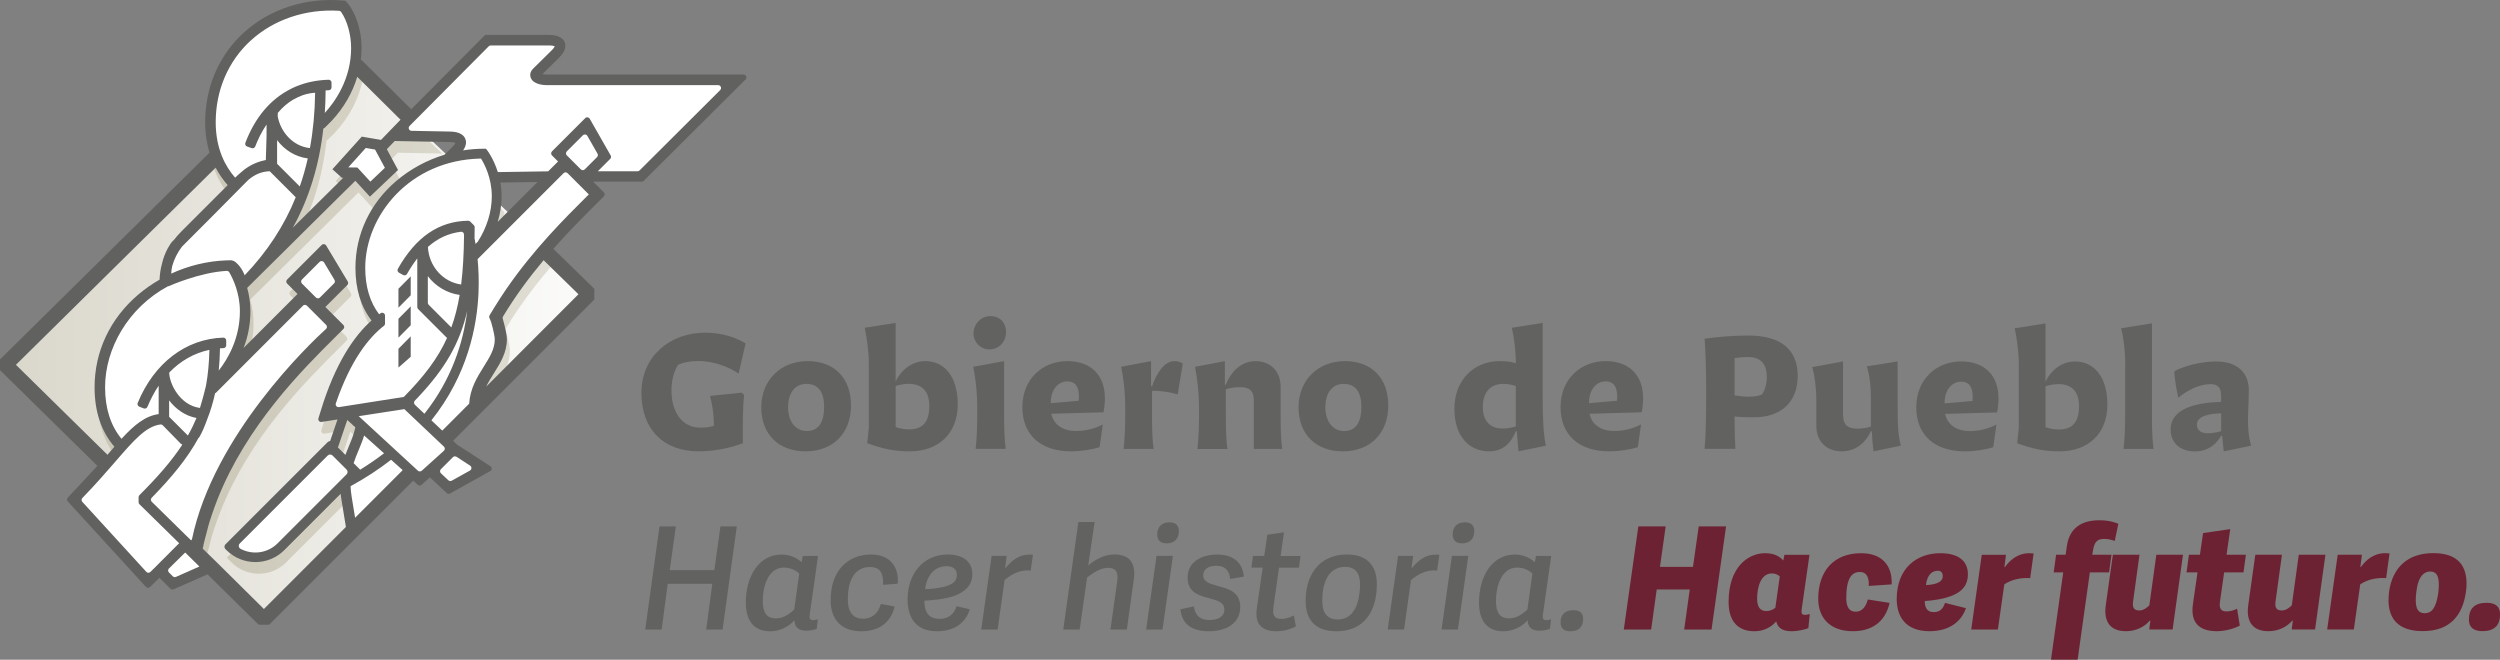 <?xml version="1.0" encoding="UTF-8"?>
<svg id="uuid-5e4b068d-01a9-4d1b-a83e-61cd19261a50" data-name="Capa 2" xmlns="http://www.w3.org/2000/svg" xmlns:xlink="http://www.w3.org/1999/xlink" viewBox="0 0 621.43 163.99">
  <rect x="0" y="0" width="621.43" height="163.99" fill="#808080" stroke="none"/>
  <defs>
    <clipPath id="uuid-70518282-e26b-4764-a145-dfe0c2221c54">
      <polygon points="1.07 90.27 65.01 153.29 146.69 71.91 81.83 11.04 1.07 90.27" fill="none"/>
    </clipPath>
    <linearGradient id="uuid-d0572cf5-a8c3-424c-a5e7-c81b1e92fd44" x1="-648.44" y1="626.96" x2="-647.97" y2="626.96" gradientTransform="translate(-310889.46 300829.5) rotate(-180) scale(479.69)" gradientUnits="userSpaceOnUse">
      <stop offset="0" stop-color="#fff"/>
      <stop offset="1" stop-color="#cac6b5"/>
    </linearGradient>
    <clipPath id="uuid-86631025-a8ac-4066-9015-dad3bbc07475">
      <path d="m84.63,114.48l2.45-7.18,2,1.84c-.36,1.7-.98,3.18-1.61,4.69-.34.81-.68,1.63-.99,2.48l-1.85-1.85Zm26.6-73.12c-4.38,1.34-8.5,3.56-11.97,6.52-6.56,5.58-10.17,13.26-10.17,21.62,0,5.23,1.34,9.62,3.99,13.08-4.19,3.73-9.01,10.48-12.69,22.69l-.49,1.61c-.15.49.26.98.77.9l3.97-.61-1.86,5.45-.2-.2-26.21,26.21,1.16,1.16c1.82,1.82,4.23,2.82,6.8,2.82s4.98-1,6.8-2.82l14.27-14.27c.05.43.1.87.18,1.32l.88,5.41,37.61-37.47c1.39-2.26,2.67-4.63,2.67-7.52,0-1.25-.54-3.44-1.03-5.17-.04-.15-.03-.3.02-.44,3.87-6.43,8.29-12.05,12.54-16.86l-10.61-9.96-3.19,3.19c.52-1.75.84-3.53.93-5.3l-13.17-12.36-1.01,1Zm-56.99,59.27s.04-.02.05-.03l-.09.18c.01-.05.02-.1.04-.15m-1.62-60.58c1.05,3.94,2.93,6.85,4.74,8.88l-11.57,11.57c-.66.66-1.26,1.35-1.8,2.05-.28.28-.44.44-.46.46l-.1.11c-.1.12-1.68,2.17-2.39,5.27-.36,1.29-.56,2.63-.62,4.04-1.88,1.08-3.67,2.32-5.31,3.72-6.99,5.95-10.84,14.13-10.84,23.04,0,6.01,1.66,10.97,4.93,14.77-.56.64-1.13,1.3-1.73,1.99-.16.18-.34.39-.53.61l23.9,23.56c.11-.1.2-.23.23-.39.04-.19.08-.38.12-.57h0c.05-.4.21-1.09.42-1.88.02-.1.04-.2.07-.29h0c.32-1.2.7-2.55.88-3.37.12-.53.46-1.57.84-2.65.41-1.23.85-2.44,1.32-3.63.04-.12.07-.19.07-.19h0c7.33-18.56,21.14-32.29,29.25-40.36l2.1-2.09c.28-.27.28-.72,0-.99l-4.48-4.48,5.46-5.46c.23-.23.27-.59.11-.86l-5.37-8.96c-.24-.4-.78-.46-1.11-.14l-8.6,8.6c-.28.28-.28.72,0,1l2.59,2.58-13.4,13.4c1-2.62,1.69-5.67,1.69-9.11,0-2.17-.34-4.13-.82-5.81l26.89-26.62,3.62,3.95,6.99-6.63-2.78-5.17,1.97-2.04,11.03.21-7.73-7.26-1.04,1.04-.05-.04-3.07,3.18-.28.28s-.01.02-.02.03l-2.23,2.31-4.78-.82-7.3,8.11,2.36,2.13h.32s-12.52,12.4-12.52,12.4c4.06-7.36,6.55-15.49,7.58-24.65.13-.03.25-.08.35-.18l1.76-1.76c3.59-3.87,5.96-8.46,6.92-13.28l-8.57-8.04-28.99,28.44Z" fill="none"/>
    </clipPath>
    <linearGradient id="uuid-0efc29c2-fd81-4331-98fb-af86ac67d9ea" x1="-648.2" y1="626.94" x2="-647.73" y2="626.94" gradientTransform="translate(-303153.18 293545.65) rotate(-180) scale(468.09)" gradientUnits="userSpaceOnUse">
      <stop offset="0" stop-color="#fff"/>
      <stop offset=".46" stop-color="#e5e3db"/>
      <stop offset="1" stop-color="#cac6b5"/>
    </linearGradient>
  </defs>
  <g id="uuid-70f499ba-2e4b-4541-b2fe-8363d58945fc" data-name="Capa 1">
    <g>
      <g>
        <path d="m179.61,156.48h-4.07l1.52-11.36h-11.08l-1.52,11.36h-4.07l3.54-25.63h4.07l-1.52,10.87h11.08l1.52-10.87h4.07l-3.54,25.63Z" fill="#626260"/>
        <path d="m201.28,152.66c-.14.99-.04,1.49.85,1.49.28,0,.67-.07,1.17-.21l-.28,2.37c-.57.25-1.7.46-2.55.46-1.88,0-2.9-.74-3.01-2.58-1.45,1.66-3.68,2.73-6.05,2.73-3.54,0-6.02-2.12-6.02-7.12,0-6.69,3.33-11.96,8.92-11.96,2.12,0,3.82.89,4.96,1.91l.28-1.56h3.79l-2.05,14.48Zm-2.62-10.09c-.81-.81-2.27-1.49-3.79-1.49-4.07,0-5.27,4.99-5.27,8.28,0,3.12,1.13,4.35,3.22,4.35,1.42,0,2.76-.5,4.6-2.19l1.24-8.96Z" fill="#626260"/>
        <path d="m206.48,149.16c0-7.19,4.14-11.33,10.09-11.33,4.53,0,6.97,3.01,6.58,7.26l-3.65.28c.11-2.65-.5-4.42-3.26-4.42s-5.49,1.84-5.49,8.04c0,3.5,1.59,4.81,3.75,4.81,2.27,0,3.79-1.31,4.46-3.68l3.43.64c-1.03,4.35-4.35,6.16-8.28,6.16-5.24,0-7.65-3.22-7.65-7.75Z" fill="#626260"/>
        <path d="m225.6,148.95c0-6.34,3.93-11.12,9.98-11.12,4.25,0,6.12,2.19,6.12,4.85,0,2.94-1.95,4.46-4.42,5.42-2.62.92-5.81,1.1-7.5,1.2,0,2.27.57,4.53,3.86,4.53,2.3,0,3.61-1.42,4.14-3.15l3.29.78c-1.1,3.58-4.11,5.45-8.11,5.45-5.52,0-7.36-3.61-7.36-7.96Zm4.35-2.51c.85,0,3.19-.14,5.17-.71,1.73-.53,2.73-1.31,2.73-2.83,0-1.42-.99-2.16-2.55-2.16-3.08,0-4.96,2.44-5.34,5.7Z" fill="#626260"/>
        <path d="m247.98,156.48h-4.07l2.58-18.3h3.75l-.42,3.08h.04c1.7-1.98,3.4-3.4,6.02-3.4.28,0,.57,0,.89.04l-.57,3.93c-2.41-.25-4.46.67-6.48,2.34l-1.74,12.32Z" fill="#626260"/>
        <path d="m268.37,156.48h-4.07l3.75-26.73h4.04l-1.59,10.83c1.38-1.2,3.72-2.76,6.48-2.76,3.79,0,5.42,2.09,4.85,6.23l-1.73,12.43h-4.07l1.66-11.86c.39-2.55-.43-3.47-2.23-3.47-1.98,0-3.72,1.24-5.24,2.41l-1.84,12.92Z" fill="#626260"/>
        <path d="m288.97,156.48h-4.07l2.58-18.3h4.07l-2.58,18.3Zm.99-21.42c-1.52,0-2.3-.81-2.3-2.19,0-1.95,1.17-3.04,3.04-3.04,1.52,0,2.34.78,2.34,2.16,0,1.95-1.13,3.08-3.08,3.08Z" fill="#626260"/>
        <path d="m309.18,143.32l-3.4.6c-.18-1.84-1.03-3.29-3.4-3.29s-3.29,1.13-3.29,2.37c0,1.73,1.77,2.12,3.75,2.69,2.55.67,5.45,1.49,5.45,5.17,0,3.93-3.26,6.05-7.82,6.05s-6.73-2.09-7.04-5.45l3.33-.74c.28,1.77,1.06,3.4,3.97,3.4,1.81,0,3.61-.71,3.61-2.58s-1.7-2.23-3.65-2.8c-2.55-.67-5.49-1.42-5.49-5.17,0-4,3.61-5.73,7.33-5.73,4.35,0,6.37,2.27,6.66,5.49Z" fill="#626260"/>
        <path d="m322.11,155.71c-1.03.6-2.94,1.2-4.74,1.2-3.79,0-5.49-1.81-4.96-5.63l1.45-10.19h-2.8l.39-2.9h2.8l.78-5.27,4.14-.6-.85,5.88h4.96l-.39,2.9h-4.96l-1.38,9.77c-.25,1.84,0,2.97,1.95,2.97,1.17,0,2.3-.42,3.12-.85l.5,2.73Z" fill="#626260"/>
        <path d="m324.55,149.44c0-.81.04-1.49.14-2.3.74-5.52,4.18-9.31,10.16-9.31,5.49,0,7.4,3.33,7.4,7.43,0,.81-.04,1.42-.14,2.3-.74,5.7-3.96,9.35-9.95,9.35-5.31,0-7.61-2.94-7.61-7.47Zm13.38-2.02c.11-.81.14-1.45.14-2.12,0-3.01-1.31-4.39-3.72-4.39-2.83,0-5.03,1.91-5.56,6.41-.07.71-.11,1.38-.11,2.02,0,3.08,1.27,4.64,3.82,4.64,2.87,0,4.89-2.02,5.42-6.55Z" fill="#626260"/>
        <path d="m349.01,156.48h-4.07l2.58-18.3h3.75l-.42,3.08h.04c1.7-1.98,3.4-3.4,6.02-3.4.28,0,.57,0,.88.04l-.57,3.93c-2.41-.25-4.46.67-6.48,2.34l-1.73,12.32Z" fill="#626260"/>
        <path d="m362.4,156.48h-4.07l2.58-18.3h4.07l-2.58,18.3Zm.99-21.42c-1.52,0-2.3-.81-2.3-2.19,0-1.95,1.17-3.04,3.04-3.04,1.52,0,2.34.78,2.34,2.16,0,1.95-1.13,3.08-3.08,3.08Z" fill="#626260"/>
        <path d="m383.53,152.66c-.14.99-.04,1.49.85,1.49.28,0,.67-.07,1.17-.21l-.28,2.37c-.57.25-1.7.46-2.55.46-1.88,0-2.9-.74-3.01-2.58-1.45,1.66-3.68,2.73-6.05,2.73-3.54,0-6.02-2.12-6.02-7.12,0-6.69,3.33-11.96,8.92-11.96,2.12,0,3.82.89,4.96,1.91l.28-1.56h3.79l-2.05,14.48Zm-2.62-10.09c-.81-.81-2.27-1.49-3.79-1.49-4.07,0-5.27,4.99-5.27,8.28,0,3.12,1.13,4.35,3.22,4.35,1.42,0,2.76-.5,4.6-2.19l1.24-8.96Z" fill="#626260"/>
        <path d="m390.36,156.91c-1.63,0-2.44-.71-2.44-2.16,0-1.98,1.06-3.08,3.19-3.08,1.59,0,2.41.71,2.41,2.16,0,1.98-1.03,3.08-3.15,3.08Z" fill="#626260"/>
      </g>
      <path d="m425.44,156.48h-6.8l1.38-9.95h-8.21l-1.38,9.95h-6.8l3.61-25.63h6.8l-1.42,10.05h8.21l1.42-10.05h6.8l-3.61,25.63Zm22.41-4.99c-.14.96,0,1.35.88,1.35.25,0,.64-.07,1.13-.21l-.35,3.5c-.74.35-2.76.78-4.04.78-2.37,0-3.5-.74-3.96-2.44-1.24,1.45-3.12,2.44-5.42,2.44-3.82,0-6.41-2.19-6.41-7.29,0-8.81,4.99-12.11,9.03-12.11,2.27,0,3.54.71,4.57,1.81l.28-1.42h6.23l-1.95,13.59Zm-5.45-8.21c-.53-.53-1.27-.74-1.98-.74-2.87,0-3.65,3.72-3.65,6.27,0,1.88.64,3.08,2.3,3.08.67,0,1.49-.21,2.23-.81l1.1-7.79Zm9.56,5.59c0-7.08,4-11.36,10.65-11.36,5.24,0,7.79,3.08,7.61,7.75l-5.7.39c.11-1.77-.32-3.47-2.23-3.47s-3.36,1.42-3.36,6.51c0,2.23.78,3.36,2.34,3.36,1.73,0,2.62-1.49,3.01-3.04l5.42.85c-1.13,4.96-4.64,7.04-9.17,7.04-5.7,0-8.57-3.4-8.57-8.04Zm19.51.04c0-7.75,5.06-11.4,10.8-11.4,5.1,0,6.9,2.37,6.9,5.27,0,2.65-1.42,4.11-3.43,5.06-2.41,1.13-5.63,1.45-7.29,1.56,0,1.31.32,2.76,2.27,2.76,1.52,0,2.3-.92,2.76-2.3l5.2,1.31c-1.13,3.36-4.18,5.73-9.03,5.73-6.09,0-8.18-3.75-8.18-8Zm7.26-3.47c.85-.04,1.52-.14,2.09-.28,1.52-.39,2.09-1.03,2.09-1.98,0-.81-.42-1.31-1.24-1.31-1.31,0-2.62.89-2.94,3.58Zm17.88,11.04h-6.62l2.62-18.58h6.02l-.39,3.04s.07.04.11.04c1.24-1.7,3.12-3.47,6.12-3.47.32,0,.64.04,1.03.07l-.85,6.12c-2.44-.14-4.71.39-6.44,1.56l-1.59,11.22Zm29.06-22.02c-.67-.25-1.63-.5-2.51-.5-1.49,0-2.51.32-2.9,2.87l-.18,1.06h4.78l-.6,4.39h-4.78l-3.04,21.7h-6.62l3.04-21.7h-2.37l.6-4.39h2.37l.28-2.02c.67-4.85,3.93-6.55,8.11-6.55,2.41,0,4.18.6,4.71.89l-.89,4.25Zm10.34,3.43h6.62l-2.58,18.58h-5.81l.28-2.19s-.07-.04-.11-.04c-1.27,1.52-3.4,2.66-5.95,2.66-3.82,0-5.59-2.27-5.03-6.41l1.77-12.6h6.62l-1.59,11.58c-.25,1.7.32,2.27,1.56,2.27.96,0,1.77-.57,2.48-1.27l1.73-12.57Zm20.75,17.63c-1.06.57-3.43,1.38-5.7,1.38-4.57,0-6.62-2.27-5.95-6.8l1.13-7.82h-2.73l.6-4.39h2.73l.78-5.38,6.76-.99-.92,6.37h4.81l-.6,4.39h-4.81l-1.03,7.26c-.25,1.52.14,2.44,1.56,2.44,1.1,0,1.88-.28,2.69-.67l.67,4.21Zm14.66-17.63h6.62l-2.58,18.58h-5.81l.28-2.19s-.07-.04-.11-.04c-1.27,1.52-3.4,2.66-5.95,2.66-3.82,0-5.59-2.27-5.03-6.41l1.77-12.6h6.62l-1.59,11.58c-.25,1.7.32,2.27,1.56,2.27.96,0,1.77-.57,2.48-1.27l1.73-12.57Zm13.67,18.58h-6.62l2.62-18.58h6.02l-.39,3.04s.07.04.11.04c1.24-1.7,3.12-3.47,6.12-3.47.32,0,.64.04,1.03.07l-.85,6.12c-2.44-.14-4.71.39-6.44,1.56l-1.59,11.22Zm8.64-7.33c0-.67.04-1.42.14-2.16.85-5.77,4.5-9.49,10.97-9.49s8.28,3.51,8.28,7.61c0,.67-.04,1.1-.18,2.19-.85,5.66-3.89,9.59-10.73,9.59-5.91,0-8.5-2.94-8.5-7.75Zm12.35-1.7c.14-1.1.14-1.66.14-2.23,0-2.3-.78-3.15-2.16-3.15s-2.97,1.03-3.43,5.1c-.11.81-.14,1.45-.14,2.05,0,2.41.85,3.22,2.23,3.22,1.63,0,2.8-1.13,3.36-4.99Zm11.05,9.45c-2.3,0-3.43-.96-3.43-2.87,0-2.66,1.31-4.18,4.42-4.18,2.23,0,3.33.96,3.33,2.9,0,2.58-1.34,4.14-4.32,4.14Z" fill="#6d2233"/>
      <g>
        <g>
          <g clip-path="url(#uuid-70518282-e26b-4764-a145-dfe0c2221c54)">
            <rect x="1.07" y="11.04" width="145.62" height="142.25" fill="url(#uuid-d0572cf5-a8c3-424c-a5e7-c81b1e92fd44)"/>
          </g>
          <g clip-path="url(#uuid-86631025-a8ac-4066-9015-dad3bbc07475)">
            <rect x="24.27" y="11.61" width="114.01" height="131.01" fill="url(#uuid-0efc29c2-fd81-4331-98fb-af86ac67d9ea)"/>
          </g>
          <polygon points="111.53 120.72 119.48 116.42 112.8 111.54 107.46 116.79 111.53 120.72" fill="#fff"/>
          <g>
            <path d="m159.29,43.85l24.1-24.01h-47.43c-2,0-3.57-.82-2.51-1.88l4.62-4.55c2.11-2.11,1.28-3.44-1.66-3.44h-15.26l-23.72,23.85.15-.11,14.11.27c2.93,0,3.77,1.33,1.66,3.44l-2.09,2.06c-11.65,3.4-21.72,13.26-21.72,27.09,0,6.51,2.17,10.72,4.66,13.45-8.71,6.99-12.57,20.89-13.27,23.17l5.28-.77,3.52,3.27c-.99,6.12-5.1,9.11-3.64,18.03l1.21,8.5,13.78-16.01,3.22,2.99,8.48-7.65-2.83-2.68,8.13-7.78,1.37-5.61c1.88-3.91,5.01-6.97,5.01-11.13,0-.94-.41-2.83-1.06-5.08-.06-.19-.11-.39-.17-.59,8.13-13.79,18.88-24.01,25.23-30.37l-4.46-4.46h15.28Zm-40.55,18.35c2.64-3.51,4.71-8.24,4.71-13.42,0-1.83-.28-3.49-.67-4.93h14.32l-18.35,18.35Z" fill="#fff"/>
            <path d="m79.71,62.99l-6.49,6.49c-.28.28-.28.72,0,1l5.32,5.32c.28.28.72.28,1,0l5.16-5.16c.23-.23.27-.59.11-.86l-3.99-6.65c-.24-.4-.78-.46-1.11-.14" fill="#fff"/>
            <path d="m83.73,81.27l-7.92-7.92-20.07,20.07-5.73,11.1c.2-.52.39-1.06.57-1.6l.11-.16s-.04,0-.06,0c1.17-3.51,1.94-6.99,1.94-6.99l1.33-1.08c3.86-4.16,7.05-10.26,7.05-17.35,0-6.7-3.47-11.35-3.47-11.35-.38,0-.75.01-1.13.03.38-.02.75-.03,1.13-.03,0,0,2.04,1.12,2.7,4.97,10.48-10.32,17.17-22.61,18.98-39.5l.18-.13,2.22-2.22c3.86-4.16,7.05-10.11,7.05-17.2,0-4.09-1.36-8.25-3.33-10.48C67.42-.14,52.31,12.27,52.31,30.39c0,7.7,3.15,12.68,6.03,15.57l1.04-.72c-4.27,4.35-15.69,15.77-15.69,15.77,0,0-3.06,3.88-2.35,8.97,0,0,.43-.19,1.18-.5-9.95,4.78-17.71,14.26-17.71,26.79,0,7.28,2.55,11.86,5.38,14.76-3.04,3.4-6.7,7.92-11.98,13.19l18.6,20.35,3.15-3.11,3.81,3.68,7.95-4.3-6.4-4.68.99-.97.88.9,3.29-.66-.69-1.54s7.35-22.69,17.77-34.69c9.7-11.17,16.17-17.91,16.17-17.91" fill="#fff"/>
            <polygon points="85.52 42.89 88.27 42.93 92 47.01 97.3 41.98 94.08 35.99 90.43 35.36 84.49 41.97 85.52 42.89" fill="#fff"/>
            <path d="m57.1,135.89h0c3.51,3.51,9.21,3.51,12.72,0l18.58-18.58-6.36-6.36-24.94,24.94Z" fill="#fff"/>
            <line x1="88.83" y1="42.58" x2="60.16" y2="70.97" fill="#fff"/>
            <path d="m61.98,36.61c3.17-8.89,9.82-15.5,20.43-15.5" fill="#fff"/>
            <path d="m67.57,41.25c-3.79,0-5.91,1.55-8.67,4.31l-12.94,12.94c-3.16,3.16-5.01,6.97-5.01,11.78" fill="#fff"/>
            <path d="m67.57,41.25v-14c0,5.52,4.34,10.91,10.37,10.91" fill="#fff"/>
            <line x1="67.57" y1="41.25" x2="74.99" y2="48.68" fill="#fff"/>
            <line x1="101.26" y1="29.89" x2="94.79" y2="36.58" fill="#fff"/>
            <line x1="45.84" y1="134.48" x2="35.39" y2="124.21" fill="#fff"/>
            <path d="m52.11,97.05l23.7-23.7,7.92,7.92c-9.8,9.8-30.06,28.79-35.04,55.93" fill="#fff"/>
            <path d="m35.17,101.29c3.64-9.37,11.03-16.08,21.05-16.08" fill="#fff"/>
            <path d="m52.62,128.03c-.38,1.09-.71,2.12-.84,2.65.26-.9.54-1.78.84-2.65" fill="#616160"/>
            <path d="m50.41,136.23c.13-.63.27-1.26.41-1.88-.2.79-.37,1.48-.42,1.88h0Z" fill="#616160"/>
            <path d="m53.94,124.4c.03-.07.05-.13.08-.2h0s-.03.08-.07.2" fill="#616160"/>
            <polygon points="102.09 68.7 99.04 71.77 99.04 76.48 102.09 73.4 102.09 68.7" fill="#616160"/>
            <polygon points="102.09 76.16 99.04 79.24 99.04 83.93 102.09 80.85 102.09 76.16" fill="#616160"/>
            <polygon points="102.09 83.61 99.04 86.69 99.04 91.37 102.09 88.68 102.09 83.61" fill="#616160"/>
            <path d="m116.21,112.21l-2.6-1.7-.99-.94,35.12-35.12v-2.66s-10.19-9.95-10.19-9.95c3.8-4.3,7.47-7.96,10.46-10.94l2.09-2.09c.28-.28.28-.73,0-1l-2.66-2.66h12.09c.19,0,.37-.07.5-.21l25.31-25.21c.44-.44.13-1.2-.5-1.2h-48.89c-.46,0-.83-.05-1.11-.11l4.14-4.09c1.74-1.74,1.71-3.06,1.38-3.85-.34-.83-1.31-1.81-3.96-1.81h-15.51c-.19,0-.37.08-.5.21l-18.17,18.27-12.39-12.28-.16.16c.13-1.03.21-2.07.21-3.11,0-4.37-1.44-8.83-3.65-11.34l-.34-.39-.52-.05c-9.31-.84-18.34,2.09-24.8,7.99-6.17,5.64-9.57,13.55-9.57,22.26,0,2.88.42,5.38,1.08,7.55L0,89.35v2.65s24.21,23.79,24.21,23.79c-2.66,2.91-6.14,6.61-7.36,7.9-.25.27-.25.68,0,.95l19.43,21.25c.27.29.73.3,1.01.03l2.35-2.31,2.73,2.73c.21.21.52.26.78.15l8.43-3.72,12.72,12.52h2.61l35.81-35.81,1.13,1.04c.27.25.67.25.94,0l2.08-1.87,4.18,3.92c.22.21.56.25.83.1l9.99-5.57c.46-.26.49-.92.04-1.2l-4.36-2.84-1.32-.86Zm-16.64-82.46l-2.33,2.41-.28.28s-.01.02-.02.03l-2.23,2.31-4.78-.82-7.3,8.11,2.36,2.13h.32s-12.52,12.4-12.52,12.4c4.06-7.36,6.55-15.49,7.58-24.65.13-.03.25-.08.34-.18l1.76-1.76c3-3.23,5.15-6.97,6.33-10.92l10.75,10.66Zm-3.9,11.97l-3.61,3.43-3.22-3.51-2.27-.03,4.35-4.83,2.31.4,2.45,4.55Zm-20.37,34.26c.27-.27.72-.27.99,0l4.77,4.77c.28.28.28.74-.02,1.01-3.92,3.57-27.94,26.34-33.33,52.32l-.22.23-.56-.56s-.01,0-.02,0l-.65-.64s0-.02-.02-.02l-8.52-8.37c-.28-.27-.28-.72,0-1,4.94-5.06,8.82-9.73,11.61-14.84.09-.06.17-.14.23-.24.69-1.18,1.33-2.7,1.9-4.29.83-2.09,1.5-4.28,2.01-6.61.1-.03.19-.09.27-.17l21.56-21.57Zm-.24-6.5l4.38-4.38c.33-.33.87-.26,1.11.14l2.6,4.34c.17.28.12.63-.11.86l-3.51,3.51c-.28.28-.72.28-1,0l-3.47-3.47c-.28-.28-.28-.72,0-1m-26.22,34.42s-.01.03-.02.05c-.62,1.48-1.32,2.91-2.12,4.31l-4.66-4.66v-4.08c1.62,2.13,3.95,3.85,6.8,4.38m-6.79-11.28c2.81-2.92,6.2-4.85,10-5.66-.07,3.26-.35,6.21-.85,8.93-.21.88-.76,3.12-1.5,5.51-4.9-.64-7.58-5.9-7.64-8.78m12.31-.48c.18-1.76.28-3.61.31-5.56.29-.02.57-.04.86-.05.38-.01.69-.32.69-.7v-1.19c0-.4-.33-.73-.73-.72-9.3.3-17.17,6.3-21.27,16.23-.15.37.03.79.4.94l1.11.43c.36.14.76-.04.91-.4.79-1.92,1.73-3.68,2.79-5.25v7.06c-3.36.46-6.08,2.71-9.24,6.14-2.71-3.29-4.08-7.59-4.08-12.81,0-9.63,5.74-19.79,15.69-25.14l.07.04c.08-.04,7.78-3.49,14.52-3.83.24.01.46.14.59.35.92,1.59,2.64,5.15,2.64,9.67,0,6.65-2.87,11.71-5.27,14.78m3.73-27.28l-.63-.16c-.4,0-.8.01-1.21.03-4.69.17-9.39,1.31-13.69,3.29.03-.67.12-1.3.25-1.88.48-1.72,1.28-3.31,2.41-4.81,2.68-2.68,13.56-13.57,16.14-16.24.14-.15.29-.28.43-.42,1.62-1.32,3.14-2,5.25-2.1l6.47,6.47c-2.88,7.13-7.08,13.53-12.69,19.4-.99-2.55-2.52-3.46-2.73-3.58m18.42-25.48c-.54,2.4-1.21,4.73-1.99,6.98l-5.64-5.64v-5.88c1.79,2.37,4.43,4.14,7.64,4.55m-7.49-10.48l.03-.85c1.24-1.47,2.52-2.51,3.75-3.25.75-.42,1.55-.8,2.41-1.13,1.26-.43,2.36-.58,3.11-.61-.06,4.85-.49,9.42-1.29,13.75-4.3-.45-7.32-4.08-8.01-7.91m-6.69-18.83c5.71-5.23,13.66-7.89,21.92-7.39.22.01.42.12.54.3,1.5,2.14,2.48,5.61,2.48,8.95,0,7.79-4.06,13.43-6.54,16.14.12-1.83.19-3.69.2-5.6.26-.02.52-.03.78-.04.38-.01.69-.31.69-.69v-1.21c0-.39-.33-.72-.72-.71-2.8.08-5.41.6-7.79,1.55-.41.15-.83.34-1.26.55-.03.01-.05.03-.08.04-.11.05-.22.11-.33.17-4.99,2.52-8.84,7.06-11.24,13.38-.14.37.06.78.43.91l1.14.4c.36.13.75-.06.89-.42.63-1.65,1.54-3.57,2.81-5.45v2.84l-.18,5.98c-1.43.28-3.89,1.02-6.04,2.96-.52.43-1.05.91-1.59,1.43-2.37-2.7-4.83-7.11-4.83-13.77,0-7.97,3.1-15.19,8.72-20.33M3.96,90.68l49.65-49c.91,1.75,1.96,3.18,2.99,4.34l-11.57,11.57c-.66.66-1.26,1.35-1.8,2.05-.28.28-.44.44-.46.46l-.1.11c-.1.12-1.68,2.17-2.39,5.27-.36,1.29-.56,2.63-.62,4.04-1.88,1.08-3.67,2.32-5.31,3.72-6.99,5.95-10.84,14.13-10.84,23.04,0,6.01,1.66,10.97,4.93,14.77-.56.64-1.13,1.3-1.73,1.99,0,0,0,0,0,0L3.96,90.68Zm35.01,49.93l-1.59,1.56c-.28.28-.74.27-1.01-.03l-15.91-17.4c-.25-.27-.24-.7.02-.96,3.31-3.4,5.99-6.49,8.2-9.04,4.65-5.37,7.6-8.76,11.2-9.23.19-.02.38.04.53.16l4.59,4.69.05-.05.25.25c-2.71,4.14-6.24,8.12-10.64,12.52-.13.13-.21.31-.21.5v1.27c0,.19.08.37.22.5l9.75,9.57s.09.06.13.09l-5.59,5.59Zm4.76,2.79c-.27.12-.58.06-.78-.15l-.96-.96c-.25-.25-.26-.65-.05-.92l4.09-4.03,3.54,3.48-5.84,2.58Zm21.87,7.98l-11.85-11.73-3.36-3.27s.02-.09.03-.14h0c.05-.4.21-1.09.42-1.88.02-.1.04-.2.07-.29h0c.32-1.2.7-2.55.88-3.37.12-.53.46-1.57.84-2.65.41-1.23.85-2.44,1.31-3.63.05-.12.07-.19.07-.19h0c7.33-18.56,21.14-32.29,29.25-40.36l2.1-2.09c.27-.27.28-.72,0-.99l-4.48-4.48,5.46-5.46c.23-.23.27-.59.11-.86l-5.37-8.96c-.24-.39-.78-.46-1.11-.14l-8.6,8.6c-.28.28-.28.72,0,1l2.59,2.59-13.4,13.4c1-2.62,1.69-5.67,1.69-9.11,0-2.17-.34-4.13-.81-5.81l26.89-26.62,3.62,3.95,6.99-6.63-2.78-5.17,1.97-2.04,13.59.26c.88,0,1.31.14,1.49.22-.08.18-.28.52-.75.98l-1.97,1.95c-4.38,1.34-8.5,3.56-11.97,6.51-6.56,5.58-10.17,13.26-10.17,21.62,0,5.23,1.34,9.62,3.99,13.08-4.19,3.73-9.01,10.49-12.69,22.7l-.5,1.61c-.15.49.26.98.77.9l3.97-.61-1.83,5.37c-.21,0-.42.08-.59.24l-25.44,25.44c-.32.32-.32.85,0,1.17l.25.25c1.98,1.98,4.59,2.98,7.2,2.98s5.21-.99,7.2-2.98l13.99-13.99c.05.39.1.78.16,1.19l1.15,7.05-20.38,20.39Zm37.53-50.78c-.28-.27-.29-.72-.02-1,.34-.35.68-.7,1-1.05,6.45-6.91,10.12-13.03,12.03-21.25-.99,7.84-3.84,16.98-10.64,25.55l-2.38-2.25Zm12.12-42.65c.03.13.07.28.1.45-.05,4.66-.27,8.71-.72,12.32-4.51-.61-8.03-4.53-8.26-9.34,2.43-2.16,5.14-3.4,8.21-3.77.28-.03.54.12.67.34m-.99,15.36c-.49,2.94-1.17,5.6-2.07,8.08l-5.63-5.63c-.13-.13-.21-.31-.21-.5v-6.61c1.91,2.5,4.72,4.22,7.91,4.66m3.7-14.03c.02-.92.03-1.85.03-2.81,0-.19-.07-.37-.21-.5l-.89-.89c-.14-.14-.32-.21-.52-.21-7.26.11-12.99,4.02-17.47,11.95-.19.34-.07.78.28.97l1.06.58c.34.18.75.05.94-.28.82-1.44,1.67-2.72,2.55-3.86v12.11c0,.19.07.36.21.49l7.18,7.18c-2.31,5.11-5.76,9.61-10.74,14.66l-16.13,2.53c-.52.08-.94-.43-.77-.93,3.69-10.8,8.23-16.39,11.96-19.28.17-.13.27-.33.27-.55v-1.99c0-.56-.63-.91-1.1-.59-.12.08-.25.17-.37.26-2.29-3.02-3.45-6.9-3.45-11.54,0-12.91,10.98-26.84,28.78-27.17.78,1.24,2.68,4.74,2.68,9.38,0,3.86-1.26,7.84-3.48,11.29l-.56.56c-.08-.5-.17-.95-.25-1.37m-29.69,69.44l-.85-5.19c-.16-.96-.24-1.84-.28-2.66,3.65-2,7.04-4.2,10.08-6.58l2.88,2.58-11.84,11.85Zm-2.41-15.63l-1.86-1.86,2.33-6.83,2,1.84c-.36,1.7-.98,3.18-1.61,4.69-.29.7-.59,1.41-.86,2.15m-4.38.15c.32-.32.85-.32,1.17,0l3.51,3.51c.32.32.32.85,0,1.17l-17.16,17.16c-2.48,2.48-6.24,2.94-9.19,1.37-.5-.27-.61-.93-.21-1.33l21.88-21.88Zm8.05,3.53s-.01-.02-.02-.02l-1.6-1.6c.35-1.11.78-2.14,1.22-3.19.49-1.18.99-2.38,1.39-3.69l4.94,4.43c-1.85,1.42-3.83,2.78-5.92,4.07m15.29.26c-.27.24-.68.24-.94,0l-14.72-13.56,11.34-1.75,9.84,9.32c.3.28.29.75-.01,1.03l-5.51,4.97Zm8.65-3.47l3.39,2.21c.44.29.42.95-.04,1.21l-4.54,2.53c-.27.15-.6.11-.83-.1l-1.85-1.74c-.29-.27-.3-.73-.02-1.01l3-3c.24-.24.6-.27.88-.09m30.33-40.41l-22.94,22.96c.55-1.14,1.24-2.24,1.94-3.36,1.57-2.51,3.2-5.11,3.2-8.37,0-1.25-.54-3.44-1.03-5.17-.04-.15-.03-.3.02-.44,3.14-5.23,6.65-9.92,10.14-14.08l8.66,8.46Zm2.11-24.36c-5.48,5.45-13.15,13.08-19.95,22.92v-.03c-.1.16-.23.35-.37.57-.86,1.26-1.7,2.57-2.53,3.91h-.01s-1.35,2.23-1.35,2.23c-.12.2-.13.45-.04.66l.21.46c.1.21.18.44.25.67.64,2.28.87,3.66.87,4.2,0,2.39-1.27,4.42-2.74,6.77-1.6,2.55-3.4,5.43-3.62,9.2l-6.69,6.7-2.7-2.56c9.02-11.29,11.36-23.42,11.71-31.76.13-3.12,0-5.93-.23-8.3l21.37-21.37c.28-.28.72-.28,1,0l5.28,5.28-.45.45Zm-21.51-3.4l9.22-.14-9.89,9.89c.62-2.08.96-4.22.96-6.32,0-1.22-.11-2.36-.3-3.43m20.98-3.28c-.27.27-.69.27-.97.02l-3.33-3.33s-.02-.01-.03-.02l-.14-.14c-.28-.28-.28-.72,0-1l4-4c.33-.33.88-.25,1.11.15l2.52,4.42c.16.28.11.62-.11.85l-3.05,3.05Zm33.67-19.72l-20.06,19.99c-.13.13-.31.21-.5.21h-9.88l3.09-3.09c.22-.22.27-.57.11-.85l-5.21-9.13c-.23-.4-.78-.48-1.11-.15l-8.27,8.27c-.28.28-.28.72,0,1l1.51,1.51-2.45,2.45-12.52.19c-1.01-3.21-2.47-5.19-2.57-5.32l-.37-.49h-.61c-1.7,0-3.39.15-5.08.41.88-1.26.81-2.23.55-2.87-.34-.83-1.31-1.81-3.94-1.81l-9.44-.18c-.62-.01-.92-.76-.49-1.2l19.69-19.81c.13-.13.31-.21.5-.21h14.42c.88,0,1.31.13,1.49.22-.08.18-.28.52-.75.98l-4.62,4.56c-.98.98-.73,1.95-.58,2.32.69,1.66,3.25,1.79,4.01,1.79h42.57c.63,0,.94.76.5,1.2" fill="#616160"/>
          </g>
        </g>
        <g>
          <path d="m177.46,105.85c0-3.35-.57-5.94-.97-7.44l7.88-.81.61.61c-.36,2.3-.36,7.6-.32,11.96-1.86.69-5.82,2.02-10.99,2.02-8.77,0-14.23-5.46-14.23-14.55s7.11-14.95,15.88-14.95c4.04,0,7.56,1.17,10.02,2.67-.45,1.94-1.33,5.7-1.74,7.52-2.34-1.66-6.3-3.15-9.98-3.15-2.14,0-3.88.4-5.05.93-1.01,1.54-1.66,3.76-1.66,6.39,0,5.54,2.75,9.25,7.15,9.25,1.37,0,2.42-.16,3.39-.44" fill="#626260"/>
          <path d="m200.22,112.19c-6.67,0-10.99-4.24-10.99-10.95s4.81-11.48,11.52-11.48,10.79,4.28,10.79,11.03-4.32,11.4-11.32,11.4m.24-16.77c-3.03,0-4.57,2.51-4.57,5.82s1.7,5.9,4.69,5.9,4.28-2.38,4.28-5.98-1.37-5.74-4.41-5.74" fill="#626260"/>
          <path d="m222.64,94.81c1.05-2.34,3.68-5.05,7.35-5.05,4.77,0,8.08,3.88,8.08,10.75,0,7.31-4.85,11.68-11.92,11.68-4.16,0-6.99-.73-10.59-2.02l.4-3.84v-16.37c0-2.38-.53-6.35-1.01-8.49l7.68-1.21v14.55Zm0,1.13v10.22c1.21.41,2.34.57,3.35.57,3.6,0,5.01-2.1,5.01-5.86,0-3.31-1.58-5.46-5.09-5.46-1.09,0-2.39.24-3.27.53" fill="#626260"/>
          <path d="m250,111.58h-7.48c.36-3.23.4-6.26.4-9.94,0-4.65-.53-8.12-1.01-10.47l7.68-1.41v11.8c0,3.76,0,6.99.4,10.02m-8-28.69c0-2.26,1.78-4.32,4.2-4.32s3.88,1.7,3.88,3.96c0,2.43-1.7,4.32-4.16,4.32-2.18,0-3.92-1.78-3.92-3.96" fill="#626260"/>
          <path d="m266.25,112.19c-7.48,0-12.12-4-12.12-10.99s5.01-11.44,11.23-11.44c5.37,0,9.29,3.07,9.29,9.29,0,.81-.12,2.38-.36,3.43l-12.97.37c.57,2.63,2.75,4.28,6.18,4.28,2.75,0,5.05-.81,6.63-1.62l-.81,5.66c-1.82.53-4.32,1.01-7.07,1.01m-5.05-11.96l6.95-.61c.04-.32.04-.77.04-1.09,0-2.14-.69-3.72-2.91-3.72-2.38,0-4.08,2.26-4.08,5.17v.24Z" fill="#626260"/>
          <path d="m279.3,111.59c.32-2.75.4-6.1.4-9.3v-.61c0-4.65-.52-8.16-1.01-10.51l7.43-1.41v6.18l.24.08c1.17-3.27,2.99-6.26,5.66-6.26.73,0,1.45.24,1.98.61l-1.25,7.68c-1.98-.61-4.57-1.01-6.39-.89v5.13c0,3.31,0,6.67.41,9.3h-7.48Z" fill="#626260"/>
          <path d="m297.65,111.59c.32-2.75.4-6.1.4-9.3,0-4.93-.52-8.77-1.01-11.11l7.43-1.41v5.78l.24.08c1.54-3.88,4.32-5.86,7.36-5.86,3.47,0,6.26,2.22,6.26,6.42v6.1c0,3.31,0,6.71.4,9.3h-7.07v-12.08c0-2.22-.89-3.27-3.47-3.27-1.17,0-2.55.2-3.48.53v5.54c0,3.31,0,6.71.41,9.3h-7.48Z" fill="#626260"/>
          <path d="m333.77,112.19c-6.67,0-10.99-4.24-10.99-10.95s4.81-11.48,11.52-11.48,10.79,4.28,10.79,11.03-4.32,11.4-11.32,11.4m.24-16.77c-3.03,0-4.57,2.51-4.57,5.82s1.7,5.9,4.69,5.9,4.28-2.38,4.28-5.98-1.37-5.74-4.41-5.74" fill="#626260"/>
          <path d="m423.71,111.58c.28-2.82.4-7.09.4-13.85s-.2-11.31-.4-13.53c2.86-.4,6.8-.8,10.87-.8,7.93,0,12.28,3.38,12.28,10.02s-4.27,10.31-10.83,10.31c-2.13,0-3.5-.04-4.87-.2,0,3.46.08,5.59.2,8.05h-7.65Zm10.79-22.83c-1.29,0-2.42.12-3.34.28v9.26c1.21.2,2.58.32,3.63.32,1.17,0,2.29-.2,3.18-.52.6-.93,1.21-2.34,1.21-4.39,0-3.46-1.73-4.95-4.67-4.95" fill="#626260"/>
          <path d="m465.06,99.71c0-4.23-.36-6.4-1.01-8.66l7.65-1.21v10.47c0,6.48.2,8.13.81,10.47l-6.81,1.41c-.16-1.49-.32-2.82-.4-4.95l-.24-.08c-1.57,3.42-4.27,5.03-7.29,5.03-3.5,0-6.28-2.22-6.28-6.4v-6.08c0-3.34-.4-6.28-1.01-8.46l7.65-1.41v13.21c0,2.37.93,3.5,3.54,3.5,1.13,0,2.46-.2,3.38-.52v-6.32Z" fill="#626260"/>
          <path d="m488.41,112.19c-7.45,0-12.08-3.99-12.08-10.95s4.99-11.4,11.19-11.4c5.35,0,9.26,3.06,9.26,9.26,0,.81-.12,2.38-.36,3.42l-12.92.36c.56,2.62,2.74,4.27,6.16,4.27,2.74,0,5.03-.81,6.6-1.61l-.8,5.64c-1.81.52-4.31,1.01-7.05,1.01m-5.03-11.92l6.93-.6c.04-.32.04-.77.04-1.09,0-2.13-.69-3.71-2.9-3.71-2.38,0-4.07,2.26-4.07,5.15v.24Z" fill="#626260"/>
          <path d="m508.46,94.88c1.05-2.34,3.66-5.03,7.33-5.03,4.75,0,8.05,3.86,8.05,10.71,0,7.29-4.83,11.63-11.88,11.63-4.15,0-6.97-.72-10.55-2.01l.4-3.82v-16.31c0-2.38-.52-6.32-1.01-8.45l7.65-1.21v14.49Zm0,1.13v10.19c1.21.4,2.33.56,3.34.56,3.59,0,4.99-2.09,4.99-5.84,0-3.3-1.57-5.44-5.07-5.44-1.09,0-2.37.24-3.26.52" fill="#626260"/>
          <path d="m528.27,90.25c0-3.02-.44-6.48-1.01-8.66l7.65-1.21v21.22c0,3.75,0,6.97.4,9.99h-7.45c.36-3.22.4-6.24.4-10.02v-11.31Z" fill="#626260"/>
          <path d="m552.1,99.87v-1.53c0-1.85-.68-2.86-2.61-2.86-2.78,0-5.88,1.57-8.01,3.38-.36-1.37-1.01-4.99-1.01-6.6,2.42-1.25,6.48-2.41,10.43-2.41,5.31,0,8.09,2.9,8.09,7.13,0,2.86-.2,5.19-.2,7.49,0,2.58.2,4.15.77,6.32l-6.8,1.41-.4-3.82-.24-.08c-1.25,2.18-3.3,3.91-6.6,3.91s-5.96-1.89-5.96-5.44c0-5.51,7-6.72,12.56-6.88m-3.34,7.81c1.25,0,2.5-.28,3.34-.52v-4.43c-2.61.04-6.04.56-6.04,2.78,0,1.45,1.08,2.17,2.7,2.17" fill="#626260"/>
          <path d="m383.46,80.27v17.78c0,6.83.24,10.14.81,12.73l-6.83,1.41-.4-4.97-.24-.08c-1.21,3.11-3.31,5.05-6.67,5.05-4.81,0-8.61-3.6-8.61-10.55s4.61-11.88,11.31-11.88c1.54,0,2.71.16,3.96.53v-.12c0-3.03-.44-6.51-1.01-8.69l7.68-1.21Zm-6.67,15.68c-1.13-.36-2.14-.53-3.07-.53-3.27,0-5.13,2.06-5.13,5.82,0,3.19,1.62,5.29,4.97,5.29,1.09,0,2.34-.24,3.23-.53v-10.06Z" fill="#626260"/>
          <path d="m400.03,112.19c-7.48,0-12.12-4-12.12-10.99s5.01-11.44,11.24-11.44c5.37,0,9.29,3.07,9.29,9.29,0,.81-.12,2.38-.36,3.43l-12.97.37c.56,2.63,2.75,4.28,6.18,4.28,2.75,0,5.05-.81,6.63-1.62l-.81,5.66c-1.82.53-4.32,1.01-7.07,1.01m-5.05-11.96l6.95-.61c.04-.32.04-.77.04-1.09,0-2.14-.69-3.72-2.91-3.72-2.38,0-4.08,2.26-4.08,5.17v.24Z" fill="#626260"/>
        </g>
      </g>
    </g>
  </g>
</svg>